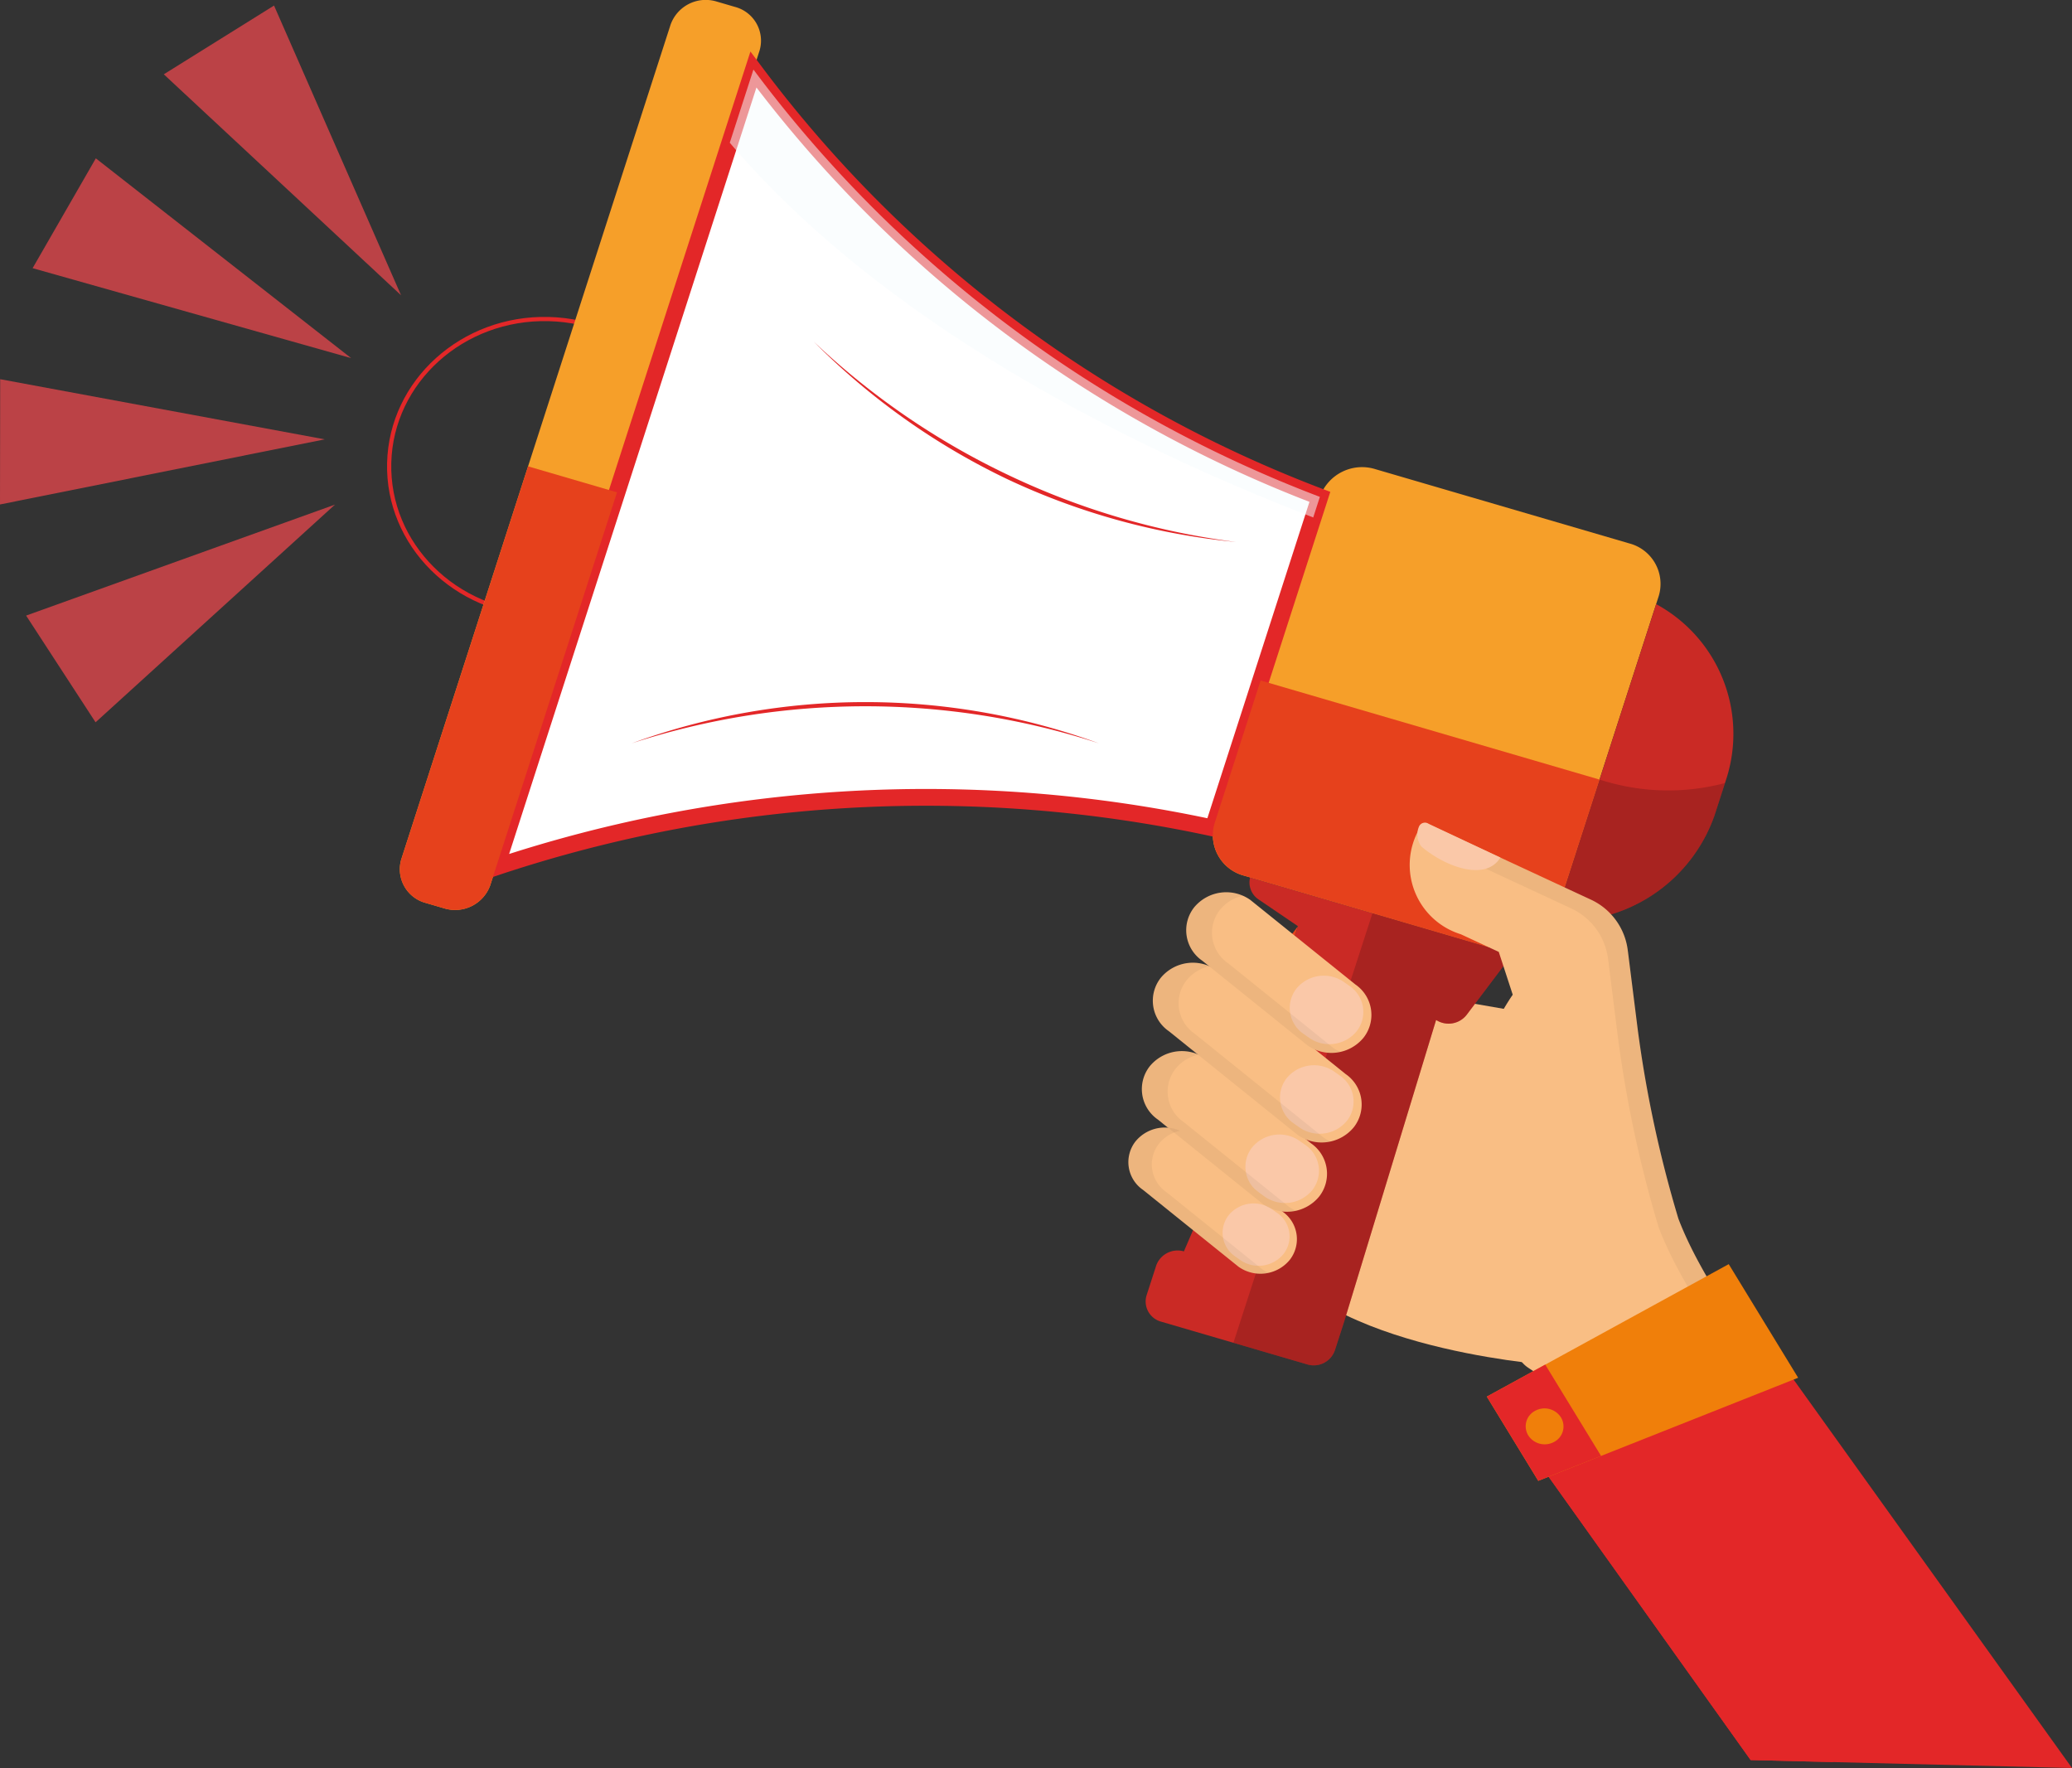 <svg xmlns="http://www.w3.org/2000/svg" width="70.078" height="59.791" viewBox="0 0 70.078 59.791"><rect x="0" y="0" width="70.078" height="59.791" fill="#333333" stroke="none"/><defs><style>.a,.i{fill:#f9be84;}.b{fill:none;stroke-width:0.142px;}.b,.e{stroke:#e32728;stroke-miterlimit:10;}.c{fill:#f69f29;}.d{fill:#ca2a25;}.e,.o{fill:#fff;}.e{stroke-width:0.567px;}.f{fill:#f6fbfc;opacity:0.53;}.g{fill:#77191a;opacity:0.41;}.h{fill:#e6411c;}.i,.j,.k{fill-rule:evenodd;}.j{fill:#fac8a8;}.k{opacity:0.05;}.l{fill:#e32728;}.m{fill:#f07f0a;}.n{fill:#bb4246;}</style></defs><title>horn</title><path class="a" d="M52.262,46.148s-8.245-.622-9.532-4.307,1.116-8.94,1.116-8.94l8.442,1.464"/><ellipse class="b" cx="18.432" cy="15.785" rx="4.997" ry="5.271" transform="translate(2.196 33.821) rotate(-88.582)"/><path class="c" d="M13.572,29.058a1.18,1.18,0,0,0,.829,1.478l.623.182a1.262,1.262,0,0,0,1.557-.781L25.689,1.713A1.181,1.181,0,0,0,24.86.234L24.237.052A1.262,1.262,0,0,0,22.68.834Z"/><path class="c" d="M41.08,27.837a1.416,1.416,0,0,0,.993,1.775l8.599,2.514a1.514,1.514,0,0,0,1.869-.938l3.561-11.035a1.415,1.415,0,0,0-.994-1.775L46.51,15.864a1.514,1.514,0,0,0-1.869.938Z"/><path class="d" d="M56.013,20.43a4.989,4.989,0,0,1,2.394,5.848l-.42,1.3a5.349,5.349,0,0,1-5.429,3.561Z"/><path class="e" d="M44.64,16.803,41.026,28.002a46.007,46.007,0,0,0-24.247,1.32L25.482,2.352A42.815,42.815,0,0,0,44.64,16.803Z"/><path class="f" d="M25.482,2.352A42.815,42.815,0,0,0,44.64,16.803l-.225.697c-3.004-1.181-13.438-5.274-19.733-12.673Z"/><path class="g" d="M54.461,26.47a7.481,7.481,0,0,0,3.881.011l-.354,1.097a5.349,5.349,0,0,1-5.429,3.561l1.541-4.775h0S54.23,26.41,54.461,26.47Z"/><path class="d" d="M51.121,32.257a.746.746,0,0,1-.065.139L49.6,34.325a.775.775,0,0,1-1.029.168l-3.096,10.157-.118.367-.212.655a.757.757,0,0,1-.933.469l-4.938-1.444a.708.708,0,0,1-.497-.886l.331-1.023a.77.77,0,0,1,.933-.469s1.188-2.717,1.586-3.953c.502-1.555,1.834-5.682,2.273-7.043L42.57,30.42a.692.692,0,0,1-.29-.747Z"/><path class="g" d="M46.419,30.882l4.702,1.375a.746.746,0,0,1-.065.139L49.6,34.325a.775.775,0,0,1-1.029.168l-3.096,10.157-.118.367-.212.655a.757.757,0,0,1-.933.469l-2.496-.73Z"/><polygon class="h" points="43.898 31.323 42.108 33.698 42.915 34.358 43.898 31.323"/><path class="h" d="M54.098,26.364l-1.557,4.824a1.514,1.514,0,0,1-1.869.938l-8.599-2.514a1.416,1.416,0,0,1-.993-1.775l1.556-4.824Z"/><path class="h" d="M20.868,16.65,16.581,29.938a1.262,1.262,0,0,1-1.557.781l-.623-.182a1.18,1.18,0,0,1-.829-1.478l4.288-13.288Z"/><path class="i" d="M38.885,36.061h0a1.25,1.25,0,0,0,.277,1.801l3.555,2.861a1.409,1.409,0,0,0,1.899-.258h0a1.249,1.249,0,0,0-.278-1.801l-3.555-2.861A1.407,1.407,0,0,0,38.885,36.061Z"/><path class="j" d="M42.348,38.804h0a1.059,1.059,0,0,0,.235,1.528l.19.135a1.196,1.196,0,0,0,1.611-.22h0a1.059,1.059,0,0,0-.236-1.527l-.191-.135A1.194,1.194,0,0,0,42.348,38.804Z"/><path class="i" d="M38.405,38.6h0a1.137,1.137,0,0,0,.253,1.639l3.235,2.603a1.282,1.282,0,0,0,1.728-.235h0a1.136,1.136,0,0,0-.253-1.639l-3.235-2.603A1.281,1.281,0,0,0,38.405,38.6Z"/><path class="j" d="M41.556,41.096h0a.964.964,0,0,0,.214,1.39l.173.123a1.088,1.088,0,0,0,1.466-.2h0a.963.963,0,0,0-.214-1.39l-.173-.123A1.087,1.087,0,0,0,41.556,41.096Z"/><path class="i" d="M39.256,33.072h0a1.25,1.25,0,0,0,.277,1.801L43.888,38.38a1.409,1.409,0,0,0,1.899-.258h0a1.248,1.248,0,0,0-.278-1.801l-4.354-3.507A1.408,1.408,0,0,0,39.256,33.072Z"/><path class="j" d="M43.518,36.461h0a1.06,1.06,0,0,0,.235,1.528l.19.135a1.196,1.196,0,0,0,1.611-.219h0a1.059,1.059,0,0,0-.235-1.528l-.19-.135A1.195,1.195,0,0,0,43.518,36.461Z"/><path class="i" d="M40.385,30.689h0a1.25,1.25,0,0,0,.278,1.801l3.555,2.861a1.409,1.409,0,0,0,1.899-.258h0a1.248,1.248,0,0,0-.278-1.801l-3.555-2.861A1.408,1.408,0,0,0,40.385,30.689Z"/><path class="j" d="M43.848,33.432h0a1.059,1.059,0,0,0,.235,1.528l.19.135a1.196,1.196,0,0,0,1.611-.219h0a1.059,1.059,0,0,0-.236-1.528l-.19-.135A1.194,1.194,0,0,0,43.848,33.432Z"/><path class="k" d="M38.885,36.061a1.406,1.406,0,0,1,1.656-.396,1.355,1.355,0,0,0-.784.481,1.249,1.249,0,0,0,.278,1.801l3.555,2.861a1.365,1.365,0,0,0,.242.137,1.411,1.411,0,0,1-1.115-.223l-3.555-2.861A1.25,1.25,0,0,1,38.885,36.061Z"/><path class="k" d="M38.405,38.6a1.28,1.28,0,0,1,1.507-.36,1.232,1.232,0,0,0-.714.438,1.137,1.137,0,0,0,.253,1.639l3.235,2.603a1.219,1.219,0,0,0,.221.125,1.283,1.283,0,0,1-1.014-.203l-3.235-2.603A1.137,1.137,0,0,1,38.405,38.6Z"/><path class="k" d="M39.256,33.072a1.407,1.407,0,0,1,1.656-.396,1.356,1.356,0,0,0-.784.481,1.249,1.249,0,0,0,.278,1.801L44.76,38.466a1.366,1.366,0,0,0,.242.137,1.413,1.413,0,0,1-1.115-.223l-4.354-3.506A1.25,1.25,0,0,1,39.256,33.072Z"/><path class="k" d="M40.385,30.689a1.407,1.407,0,0,1,1.656-.396,1.355,1.355,0,0,0-.784.481,1.25,1.25,0,0,0,.278,1.801l3.555,2.861a1.375,1.375,0,0,0,.242.137,1.411,1.411,0,0,1-1.115-.223L40.663,32.49A1.25,1.25,0,0,1,40.385,30.689Z"/><path class="i" d="M51.163,33.64,50.69,32.191l-1.28-.595a2.454,2.454,0,0,1-1.425-3.534.277.277,0,0,1,.406-.155l5.4,2.51a2.183,2.183,0,0,1,1.267,1.76l.001-.001.328,2.611a40.578,40.578,0,0,0,1.378,6.425c.75,1.972,2.387,4.219,4.446,7.181L60.524,50.29l-5.043-.125a13.706,13.706,0,0,1-2.369-2.364c-1.911-2.571-1.013-.461-2.568-3.231C47.364,38.906,51.163,33.64,51.163,33.64Z"/><path class="k" d="M60.545,48.69c-2.06-2.963-3.696-5.209-4.446-7.181a40.572,40.572,0,0,1-1.378-6.424l-.327-2.612-.002.001a2.183,2.183,0,0,0-1.267-1.76l-5.221-2.427q.038-.113.082-.224a.277.277,0,0,1,.406-.155l5.4,2.51a2.183,2.183,0,0,1,1.267,1.76l.001-.001.328,2.611a40.578,40.578,0,0,0,1.378,6.425c.75,1.972,2.387,4.219,4.446,7.181L60.524,50.29l-.554-.014Z"/><path class="j" d="M47.988,27.965a.218.218,0,0,1,.331-.105l2.426,1.141c-.494.808-1.835.332-2.667-.369A.667.667,0,0,1,47.988,27.965Z"/><polygon class="l" points="70.078 59.791 59.209 59.522 51.869 49.231 59.51 45.048 70.078 59.791"/><polygon class="l" points="53.991 48.07 51.869 49.231 59.209 59.522 62.009 59.591 53.991 48.07"/><polygon class="m" points="60.816 46.593 52.026 50.079 50.286 47.231 58.468 42.751 60.816 46.593"/><polygon class="l" points="52.262 46.148 50.286 47.231 52.026 50.079 54.15 49.237 52.262 46.148"/><path class="m" d="M52.794,47.934a.589.589,0,0,1-.232.829.661.661,0,0,1-.875-.222.589.589,0,0,1,.232-.829A.66.66,0,0,1,52.794,47.934Z"/><polygon class="n" points="13.564 9.985 9.268 0.188 5.54 2.513 13.564 9.985"/><polygon class="n" points="11.876 12.111 3.241 5.355 1.103 9.069 11.876 12.111"/><polygon class="n" points="10.984 14.858 0.006 12.824 0 17.06 10.984 14.858"/><polygon class="n" points="11.329 17.065 0.883 20.818 3.232 24.427 11.329 17.065"/><path class="o" d="M21.365,25.138a24.231,24.231,0,0,1,15.803,0"/><path class="l" d="M21.365,25.138a23.082,23.082,0,0,1,15.803,0,25.536,25.536,0,0,0-15.803,0Z"/><path class="o" d="M27.523,11.555a24.32,24.32,0,0,0,7.163,4.855A24.271,24.271,0,0,0,41.8,18.329"/><path class="l" d="M27.523,11.555a25.372,25.372,0,0,0,6.601,4.52A25.324,25.324,0,0,0,41.8,18.329a23.432,23.432,0,0,1-7.736-2.127A23.51,23.51,0,0,1,27.523,11.555Z"/></svg>